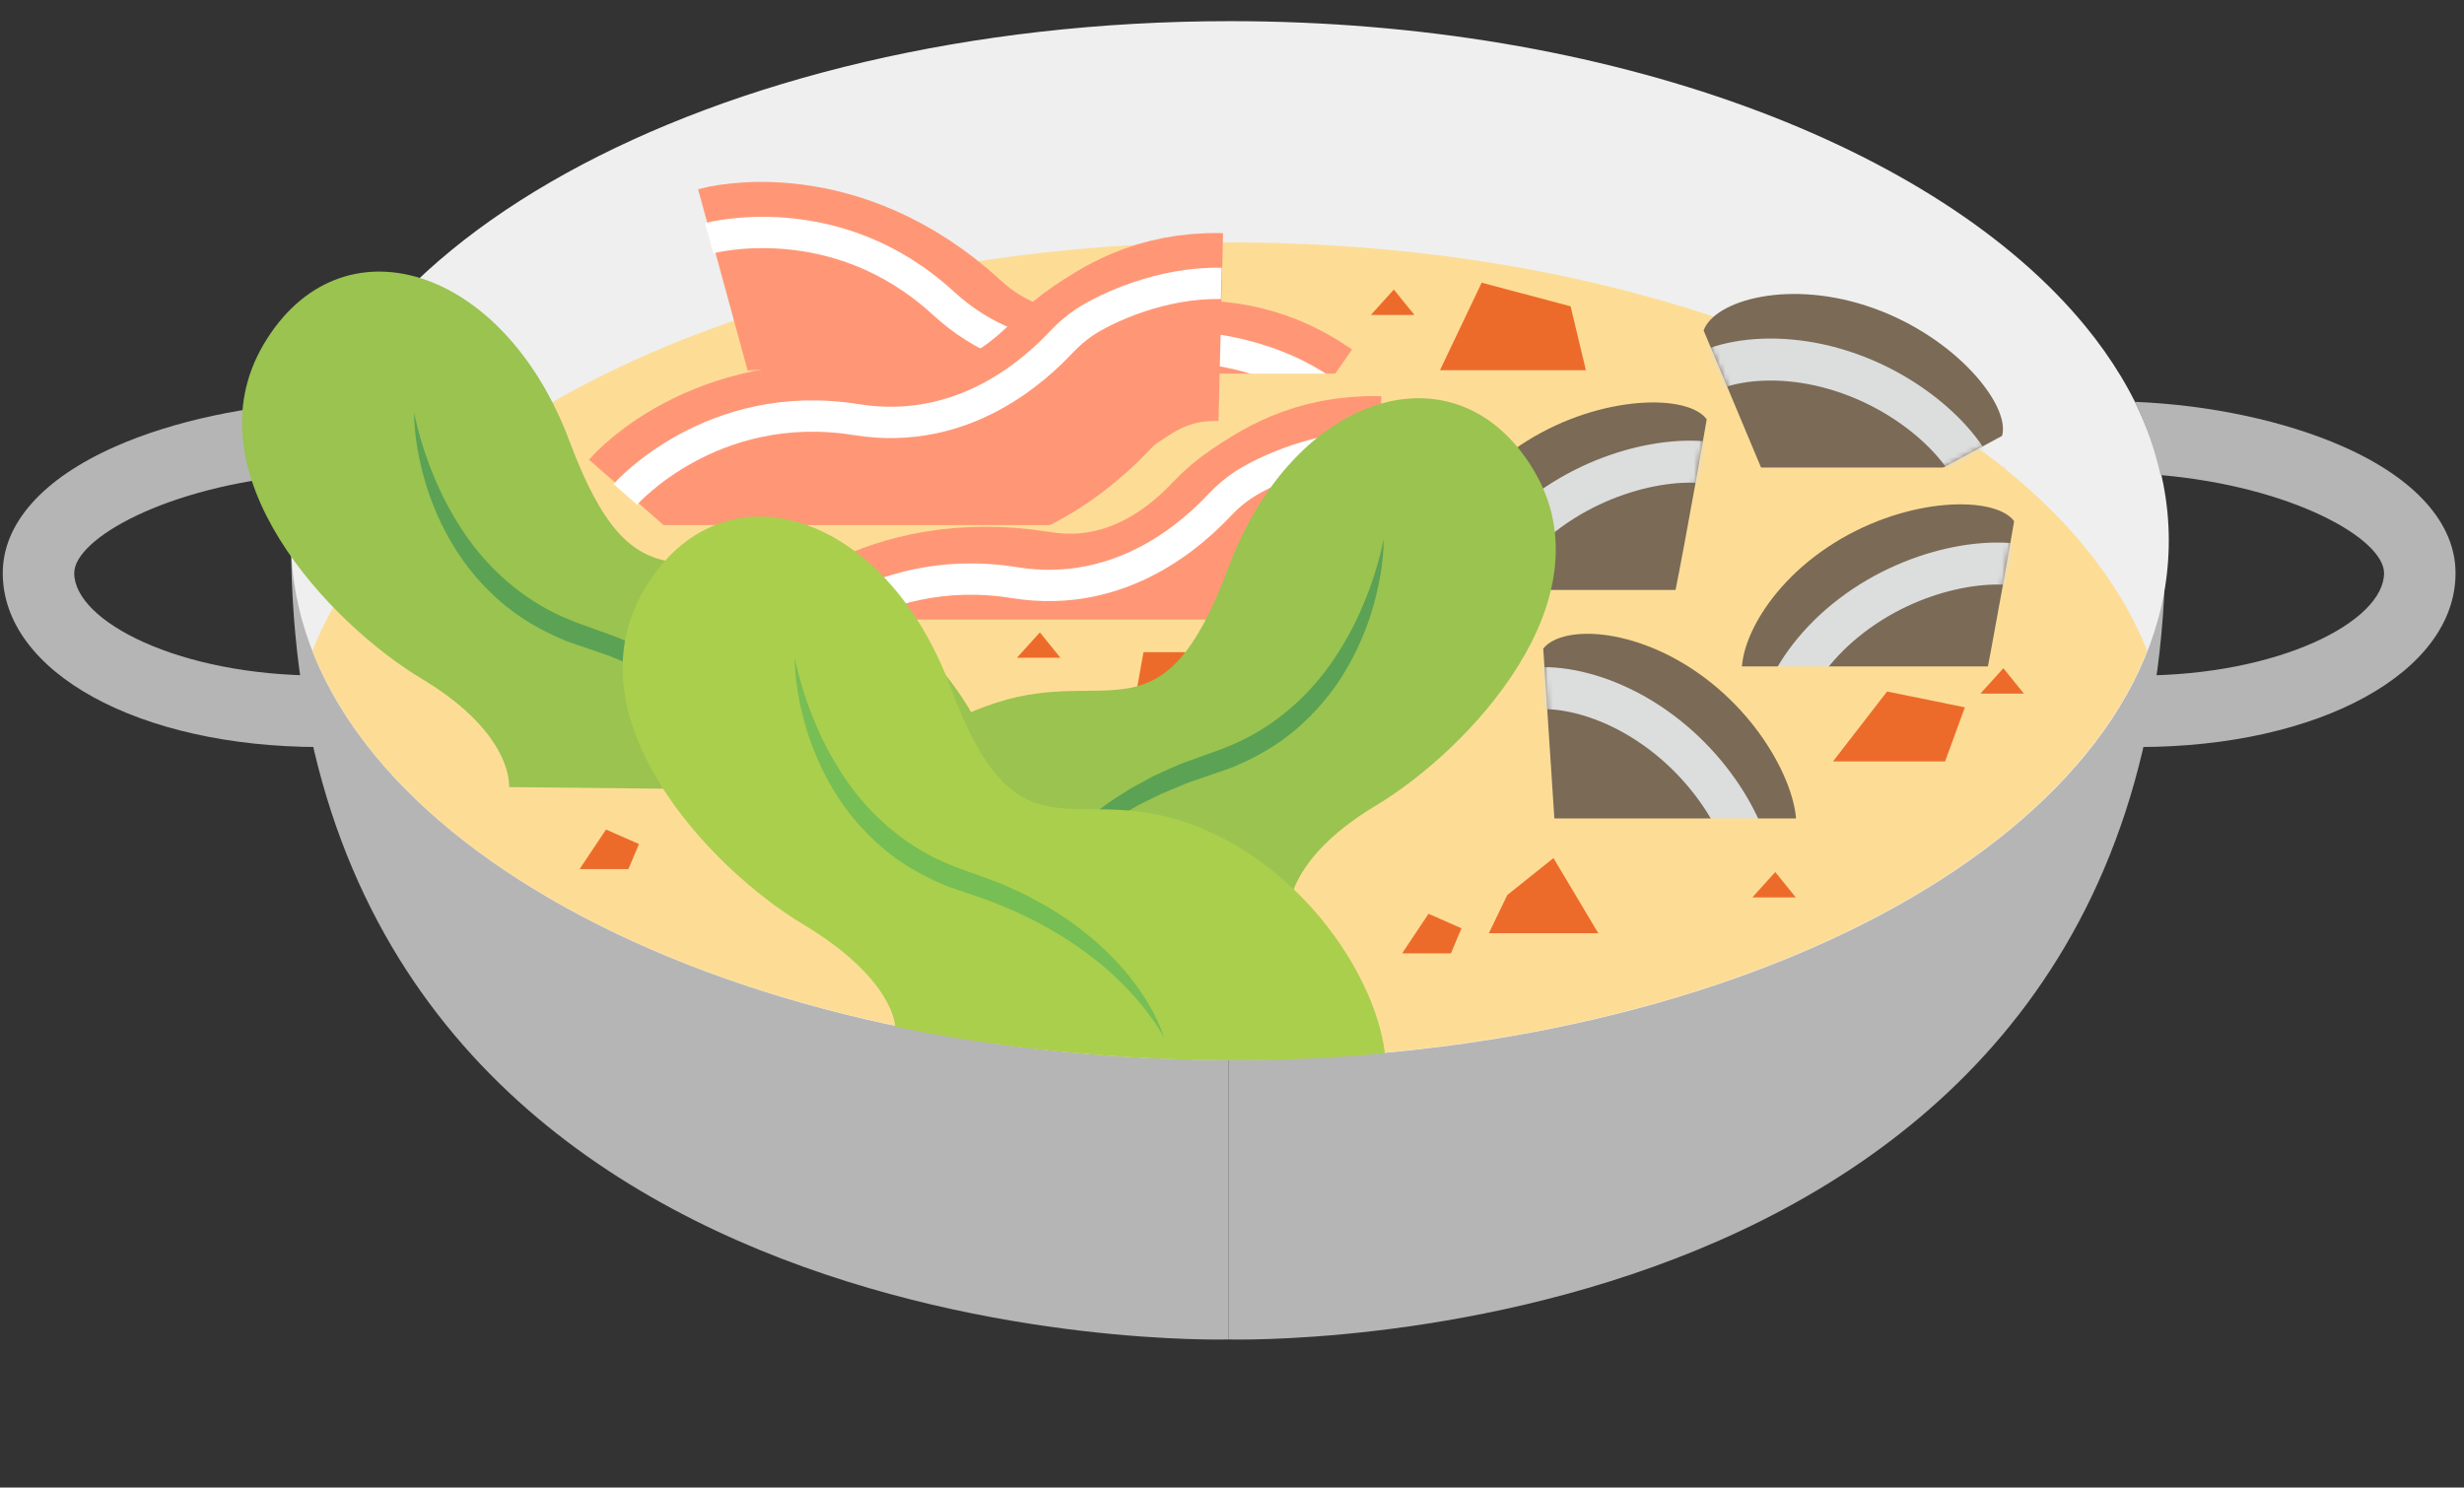 <?xml version="1.0" encoding="UTF-8" standalone="no"?>
<svg width="472px" height="285px" viewBox="0 0 472 285" version="1.1" xmlns="http://www.w3.org/2000/svg" xmlns:xlink="http://www.w3.org/1999/xlink" xmlns:sketch="http://www.bohemiancoding.com/sketch/ns">
    <rect x="0" y="0" width="472" height="285" fill="#333333" stroke="none"/>
    <!-- Generator: Sketch 3.3.1 (12002) - http://www.bohemiancoding.com/sketch -->
    <title>icecream3</title>
    <desc>Created with Sketch.</desc>
    <defs>
        <path id="path-1" d="M52.935,3.336 C49.409,-1.531 32.862,-1.449 18.563,7.441 C4.037,16.472 -1.592,30.473 1.644,35.676 L35.506,45.121 C40.425,46.493 45.474,43.412 46.493,38.408 C49.175,25.234 52.935,3.336 52.935,3.336"></path>
        <path id="path-3" d="M57.517,27.506 C59.15,21.722 48.826,8.79 32.986,3.083 C16.893,-2.715 2.419,1.549 0.342,7.314 L13.926,39.738 C15.9,44.448 21.447,46.499 26.006,44.196 C38.005,38.133 57.517,27.506 57.517,27.506"></path>
        <path id="path-5" d="M52.824,3.855 C49.298,-1.012 32.751,-0.93 18.452,7.96 C3.926,16.992 -1.703,30.992 1.533,36.196 L35.395,45.64 C40.314,47.012 45.363,43.932 46.382,38.927 C49.065,25.753 52.824,3.855 52.824,3.855"></path>
        <path id="path-7" d="M48.117,40.955 C51.543,36.017 45.988,20.429 32.866,9.879 C19.536,-0.839 4.461,-1.516 0.622,3.26 L2.918,38.339 C3.252,43.436 7.83,47.18 12.89,46.485 C26.209,44.656 48.117,40.955 48.117,40.955"></path>
    </defs>
    <g id="Page-1" stroke="none" stroke-width="1" fill="none" fill-rule="evenodd" sketch:type="MSPage">
        <g id="icecream3" sketch:type="MSArtboardGroup">
            <g id="Imported-Layers" sketch:type="MSLayerGroup" transform="translate(0, 4)">
                <path d="M55.76,99.562 L235.301,99.562 L235.301,252.628 C235.301,252.628 55.76,257.932 55.76,99.562" id="Fill-1" fill="#B5B5B6" sketch:type="MSShapeGroup"></path>
                <path d="M414.843,99.562 L235.303,99.562 L235.303,252.628 C235.303,252.628 414.843,257.932 414.843,99.562" id="Fill-2" fill="#B5B5B6" sketch:type="MSShapeGroup"></path>
                <path d="M399.446,58.465 C409.727,70.993 415.452,84.907 415.452,99.562 C415.452,154.519 334.932,199.07 235.606,199.07 C136.28,199.07 55.76,154.519 55.76,99.562 C55.76,44.605 136.28,0.053 235.606,0.053 C308.447,0.053 371.173,24.013 399.446,58.465" id="Fill-3" fill="#EFEFEF" sketch:type="MSShapeGroup"></path>
                <path d="M235.568,42.445 C149.409,42.445 77.413,75.971 59.836,120.729 C77.413,165.488 149.409,199.013 235.568,199.013 C321.737,199.013 393.739,165.48 411.306,120.714 C408.589,113.8 404.575,107.153 399.408,100.857 C371.135,66.404 308.409,42.445 235.568,42.445" id="Fill-4" fill="#FDDD96" sketch:type="MSShapeGroup"></path>
                <path d="M14.222,105.8 C14.222,99.222 31.848,89.214 57.052,87.019 C58.087,82.23 59.737,77.547 61.956,72.992 C47.616,73.569 33.157,76.661 22.088,81.55 C8.185,87.693 0.528,96.304 0.528,105.8 C0.528,124.797 26.628,139.122 61.238,139.122 L61.238,125.428 C34.329,125.428 14.222,115.066 14.222,105.8" id="Fill-5" fill="#B5B5B6" sketch:type="MSShapeGroup"></path>
                <path d="M456.686,105.8 C456.686,99.222 439.06,89.214 413.856,87.019 C412.821,82.23 411.171,77.547 408.952,72.992 C423.292,73.569 437.751,76.661 448.82,81.55 C462.723,87.693 470.38,96.304 470.38,105.8 C470.38,124.797 444.28,139.122 409.67,139.122 L409.67,125.428 C436.579,125.428 456.686,115.066 456.686,105.8" id="Fill-6" fill="#B5B5B6" sketch:type="MSShapeGroup"></path>
                <path d="M138.467,49.613 C138.467,49.613 158.919,44.027 179.627,63.064 C195.197,77.378 214.215,73.749 220.573,72.268 C222.525,71.813 224.519,71.541 226.524,71.55 C231.387,71.57 239.398,71.246 248.721,77.731" id="Stroke-7" stroke="#FF9776" stroke-width="36" sketch:type="MSShapeGroup"></path>
                <path d="M135.859,41.638 C135.859,41.638 159.999,35.055 180.707,54.092 C196.278,68.406 215.295,64.777 221.653,63.295 C223.605,62.841 225.599,62.569 227.604,62.578 C232.467,62.598 244.081,64.323 253.404,70.808" id="Stroke-8" stroke="#FFFFFF" stroke-width="6" sketch:type="MSShapeGroup"></path>
                <path d="M326.935,76.336 C323.409,71.469 306.862,71.551 292.563,80.441 C278.037,89.472 272.408,103.473 275.644,108.676 L309.506,118.121 C314.425,119.493 319.474,116.412 320.493,111.408 C323.175,98.234 326.935,76.336 326.935,76.336" id="Fill-9" fill="#7A6A56" sketch:type="MSShapeGroup"></path>
                <g id="Group-12" transform="translate(274, 73)">
                    <mask id="mask-2" sketch:name="Clip 11" fill="white">
                        <use xlink:href="#path-1"></use>
                    </mask>
                    <g id="Clip-11"></g>
                    <path d="M59.11,13.769 C54.258,9.862 38.958,10.488 25.615,18.783 C11.089,27.815 5.46,41.815 8.696,47.019" id="Stroke-10" stroke="#DCDDDD" stroke-width="8.047" sketch:type="MSShapeGroup" mask="url(#mask-2)"></path>
                </g>
                <path d="M383.517,79.506 C385.15,73.722 374.826,60.79 358.986,55.083 C342.893,49.285 328.419,53.549 326.342,59.314 L339.926,91.738 C341.9,96.448 347.447,98.499 352.006,96.196 C364.005,90.133 383.517,79.506 383.517,79.506" id="Fill-13" fill="#7A6A56" sketch:type="MSShapeGroup"></path>
                <g id="Group-16" transform="translate(326, 52)">
                    <mask id="mask-4" sketch:name="Clip 15" fill="white">
                        <use xlink:href="#path-3"></use>
                    </mask>
                    <g id="Clip-15"></g>
                    <path d="M53.159,38.82 C53.217,32.59 43.24,20.974 28.459,15.648 C12.366,9.851 -2.108,14.115 -4.185,19.88" id="Stroke-14" stroke="#DCDDDD" stroke-width="8.047" sketch:type="MSShapeGroup" mask="url(#mask-4)"></path>
                </g>
                <path d="M129.882,67.58 L270.825,67.58 L253.649,109.509 L138.975,110.014" id="Fill-17" fill="#FDDD96" sketch:type="MSShapeGroup"></path>
                <path d="M126.348,95.936 C126.348,95.936 140.339,80.006 168.109,84.486 C188.99,87.853 202.862,74.348 207.352,69.609 C208.73,68.153 210.245,66.828 211.923,65.731 C215.993,63.069 222.5,58.385 233.853,58.661" id="Stroke-18" stroke="#FF9776" stroke-width="36" sketch:type="MSShapeGroup"></path>
                <path d="M119.778,90.717 C119.778,90.717 136.298,71.924 164.068,76.403 C184.949,79.771 198.82,66.265 203.31,61.526 C204.689,60.071 206.204,58.745 207.881,57.648 C211.951,54.986 222.594,50.028 233.947,50.303" id="Stroke-19" stroke="#FFFFFF" stroke-width="6" sketch:type="MSShapeGroup"></path>
                <path d="M86.942,96.611 L214.751,96.611 L159.687,136.014 L96.035,139.045" id="Fill-20" fill="#FDDD96" sketch:type="MSShapeGroup"></path>
                <path d="M331.67,85.581 L384.208,85.581 L356.928,106.799 L340.089,111.177" id="Fill-21" fill="#FDDD96" sketch:type="MSShapeGroup"></path>
                <path d="M274.996,109.028 L347.741,109.028 L320.462,130.246 L303.623,134.624" id="Fill-22" fill="#FDDD96" sketch:type="MSShapeGroup"></path>
                <path d="M385.824,95.855 C382.298,90.988 365.751,91.07 351.452,99.96 C336.926,108.992 331.297,122.992 334.533,128.196 L368.395,137.64 C373.314,139.012 378.363,135.932 379.382,130.927 C382.065,117.753 385.824,95.855 385.824,95.855" id="Fill-23" fill="#7A6A56" sketch:type="MSShapeGroup"></path>
                <g id="Group-26" transform="translate(333, 92)">
                    <mask id="mask-6" sketch:name="Clip 25" fill="white">
                        <use xlink:href="#path-5"></use>
                    </mask>
                    <g id="Clip-25"></g>
                    <path d="M58.999,14.289 C54.147,10.381 38.847,11.007 25.504,19.303 C10.978,28.334 5.349,42.335 8.585,47.539" id="Stroke-24" stroke="#DCDDDD" stroke-width="8.047" sketch:type="MSShapeGroup" mask="url(#mask-6)"></path>
                </g>
                <path d="M326.356,123.679 L399.101,123.679 L371.821,144.896 L354.982,149.274" id="Fill-27" fill="#FDDD96" sketch:type="MSShapeGroup"></path>
                <path d="M343.117,157.955 C346.543,153.017 340.988,137.429 327.866,126.879 C314.536,116.161 299.461,115.484 295.622,120.26 L297.918,155.339 C298.252,160.436 302.83,164.18 307.89,163.485 C321.209,161.656 343.117,157.955 343.117,157.955" id="Fill-28" fill="#7A6A56" sketch:type="MSShapeGroup"></path>
                <g id="Group-31" transform="translate(295, 117)">
                    <mask id="mask-8" sketch:name="Clip 30" fill="white">
                        <use xlink:href="#path-7"></use>
                    </mask>
                    <g id="Clip-30"></g>
                    <path d="M40.316,50.235 C42.397,44.364 36.742,30.133 24.497,20.288 C11.167,9.571 -3.908,8.894 -7.747,13.669" id="Stroke-29" stroke="#DCDDDD" stroke-width="8.047" sketch:type="MSShapeGroup" mask="url(#mask-8)"></path>
                </g>
                <path d="M282.237,152.81 L354.982,152.81 L327.703,174.027 L310.864,178.406" id="Fill-32" fill="#FDDD96" sketch:type="MSShapeGroup"></path>
                <path d="M156.659,127.169 C156.659,127.169 170.65,111.24 198.42,115.719 C219.3,119.087 233.172,105.581 237.662,100.842 C239.041,99.387 240.555,98.062 242.233,96.964 C246.303,94.302 252.81,89.618 264.164,89.894" id="Stroke-33" stroke="#FF9776" stroke-width="36" sketch:type="MSShapeGroup"></path>
                <path d="M150.089,121.95 C150.089,121.95 166.609,103.157 194.379,107.636 C215.259,111.004 229.131,97.499 233.621,92.759 C234.999,91.304 236.514,89.979 238.192,88.881 C242.262,86.22 252.904,81.261 264.258,81.537" id="Stroke-34" stroke="#FFFFFF" stroke-width="6" sketch:type="MSShapeGroup"></path>
                <path d="M134.933,114.71 L262.742,114.71 L207.678,154.113 L144.027,157.144" id="Fill-35" fill="#FDDD96" sketch:type="MSShapeGroup"></path>
                <path d="M275.838,66.931 L303.791,66.931 L300.863,54.685 L283.825,50.159 L275.838,66.931" id="Fill-36" fill="#ED6B2A" sketch:type="MSShapeGroup"></path>
                <path d="M285.201,174.795 L306.166,174.795 L297.578,160.398 L288.737,167.47 L285.201,174.795" id="Fill-37" fill="#ED6B2A" sketch:type="MSShapeGroup"></path>
                <path d="M194.797,122.023 L203.132,122.023 L199.196,117.16 L194.797,122.023" id="Fill-38" fill="#ED6B2A" sketch:type="MSShapeGroup"></path>
                <path d="M262.603,56.335 L270.938,56.335 L267.002,51.473 L262.603,56.335" id="Fill-39" fill="#ED6B2A" sketch:type="MSShapeGroup"></path>
                <path d="M379.363,128.891 L387.698,128.891 L383.762,124.028 L379.363,128.891" id="Fill-40" fill="#ED6B2A" sketch:type="MSShapeGroup"></path>
                <path d="M335.668,167.94 L344.003,167.94 L340.067,163.078 L335.668,167.94" id="Fill-41" fill="#ED6B2A" sketch:type="MSShapeGroup"></path>
                <path d="M351.131,141.874 L372.601,141.874 L376.389,131.518 L361.487,128.487 L351.131,141.874" id="Fill-42" fill="#ED6B2A" sketch:type="MSShapeGroup"></path>
                <path d="M217.782,128.016 L233.19,128.016 L231.927,123.722 L226.875,120.943 L219.045,120.943 L217.782,128.016" id="Fill-43" fill="#ED6B2A" sketch:type="MSShapeGroup"></path>
                <path d="M111.034,162.507 L120.38,162.507 L122.4,157.708 L116.086,154.93 L111.034,162.507" id="Fill-44" fill="#ED6B2A" sketch:type="MSShapeGroup"></path>
                <path d="M268.593,178.652 L277.939,178.652 L279.959,173.852 L273.645,171.074 L268.593,178.652" id="Fill-45" fill="#ED6B2A" sketch:type="MSShapeGroup"></path>
                <path d="M246.875,171.059 C246.875,171.059 245.865,160.955 263.546,150.347 C281.227,139.738 308.506,110.943 293.856,86.19 C279.206,61.436 247.885,71.035 235.256,104.881 C222.627,138.728 212.523,123.573 190.801,130.645 C169.078,137.718 154.933,156.409 152.913,172.069" id="Fill-46" fill="#9AC350" sketch:type="MSShapeGroup"></path>
                <path d="M265.061,99.324 C265.032,103.807 264.181,108.273 262.932,112.619 C261.635,116.957 259.799,121.171 257.384,125.078 C254.99,128.999 251.947,132.555 248.431,135.589 C244.92,138.64 240.835,140.998 236.564,142.801 C235.503,143.28 234.384,143.59 233.294,143.985 L230.183,145.059 C229.161,145.426 228.116,145.741 227.111,146.151 C226.11,146.571 225.117,147.006 224.107,147.408 L222.599,148.027 L221.138,148.741 L218.215,150.177 C216.354,151.284 214.41,152.273 212.621,153.504 C208.989,155.879 205.526,158.561 202.439,161.663 C200.896,163.212 199.402,164.827 198.05,166.566 C196.682,168.292 195.403,170.106 194.337,172.069 C194.994,169.926 196.002,167.893 197.132,165.943 C198.243,163.972 199.595,162.153 200.977,160.351 C203.83,156.818 207.171,153.669 210.827,150.95 C212.61,149.516 214.57,148.349 216.497,147.122 L219.499,145.484 L221.004,144.67 L222.555,143.953 C223.588,143.472 224.637,143.026 225.68,142.564 C226.729,142.12 227.813,141.774 228.879,141.374 L232.062,140.226 C233.059,139.848 234.087,139.546 235.053,139.099 C242.982,135.962 249.793,130.384 254.794,123.359 C257.275,119.833 259.411,116.011 261.092,111.961 C262.809,107.924 264.157,103.696 265.061,99.324" id="Fill-47" fill="#5BA254" sketch:type="MSShapeGroup"></path>
                <path d="M97.512,146.796 C97.512,146.796 98.522,136.693 80.841,126.084 C63.16,115.475 35.881,86.68 50.531,61.927 C65.181,37.174 96.502,46.772 109.131,80.619 C121.76,114.465 131.864,99.31 153.586,106.382 C175.309,113.455 189.454,132.146 191.474,147.807" id="Fill-48" fill="#9AC350" sketch:type="MSShapeGroup"></path>
                <path d="M79.326,75.062 C80.23,79.433 81.578,83.661 83.295,87.698 C84.976,91.748 87.113,95.571 89.593,99.096 C94.594,106.121 101.406,111.699 109.334,114.837 C110.3,115.284 111.328,115.585 112.325,115.963 L115.508,117.112 C116.574,117.511 117.659,117.857 118.708,118.301 C119.75,118.763 120.799,119.21 121.832,119.69 L123.383,120.407 L124.889,121.222 L127.89,122.86 C129.817,124.086 131.777,125.253 133.56,126.687 C137.217,129.406 140.557,132.556 143.41,136.088 C144.793,137.89 146.144,139.709 147.255,141.68 C148.385,143.63 149.393,145.664 150.05,147.807 C148.985,145.843 147.705,144.03 146.337,142.303 C144.985,140.565 143.491,138.949 141.949,137.4 C138.861,134.298 135.398,131.617 131.766,129.242 C129.977,128.01 128.034,127.022 126.172,125.914 L123.249,124.478 L121.788,123.764 L120.28,123.145 C119.271,122.743 118.277,122.308 117.276,121.888 C116.272,121.478 115.226,121.164 114.204,120.796 L111.093,119.722 C110.004,119.327 108.884,119.017 107.824,118.538 C103.552,116.736 99.468,114.377 95.956,111.327 C92.44,108.292 89.397,104.736 87.003,100.816 C84.588,96.908 82.752,92.694 81.456,88.356 C80.206,84.01 79.355,79.545 79.326,75.062" id="Fill-49" fill="#5BA254" sketch:type="MSShapeGroup"></path>
                <path d="M265.276,197.644 C263.256,181.984 248.222,160.405 226.5,153.332 C204.777,146.26 194.674,161.415 182.045,127.568 C169.415,93.722 138.094,84.123 123.444,108.877 C108.794,133.631 136.074,162.425 153.755,173.034 C171.436,183.643 171.473,192.68 171.473,192.68 C171.473,192.68 213.924,202.665 265.134,197.815" id="Fill-50" fill="#AACF4D" sketch:type="MSShapeGroup"></path>
                <path d="M152.239,122.011 C153.143,126.383 154.491,130.611 156.208,134.648 C157.89,138.698 160.026,142.521 162.507,146.046 C167.507,153.071 174.319,158.649 182.247,161.787 C183.214,162.234 184.242,162.535 185.238,162.913 L188.421,164.061 C189.487,164.461 190.572,164.807 191.621,165.251 C192.663,165.713 193.712,166.16 194.745,166.64 L196.296,167.357 L197.802,168.172 L200.804,169.81 C202.73,171.036 204.691,172.203 206.473,173.637 C210.13,176.356 213.471,179.506 216.323,183.038 C217.706,184.84 219.057,186.659 220.169,188.63 C221.299,190.58 222.307,192.614 222.963,194.756 C221.898,192.793 220.619,190.98 219.251,189.253 C217.899,187.515 216.405,185.899 214.862,184.35 C211.775,181.248 208.311,178.566 204.68,176.192 C202.891,174.96 200.947,173.971 199.086,172.864 L196.162,171.428 L194.701,170.714 L193.194,170.095 C192.184,169.693 191.19,169.258 190.19,168.838 C189.185,168.428 188.14,168.113 187.118,167.746 L184.006,166.672 C182.917,166.277 181.797,165.967 180.737,165.488 C176.466,163.686 172.381,161.327 168.87,158.277 C165.354,155.242 162.31,151.686 159.916,147.766 C157.502,143.858 155.665,139.644 154.369,135.306 C153.119,130.96 152.268,126.495 152.239,122.011" id="Fill-51" fill="#77BE54" sketch:type="MSShapeGroup"></path>
            </g>
        </g>
    </g>
</svg>